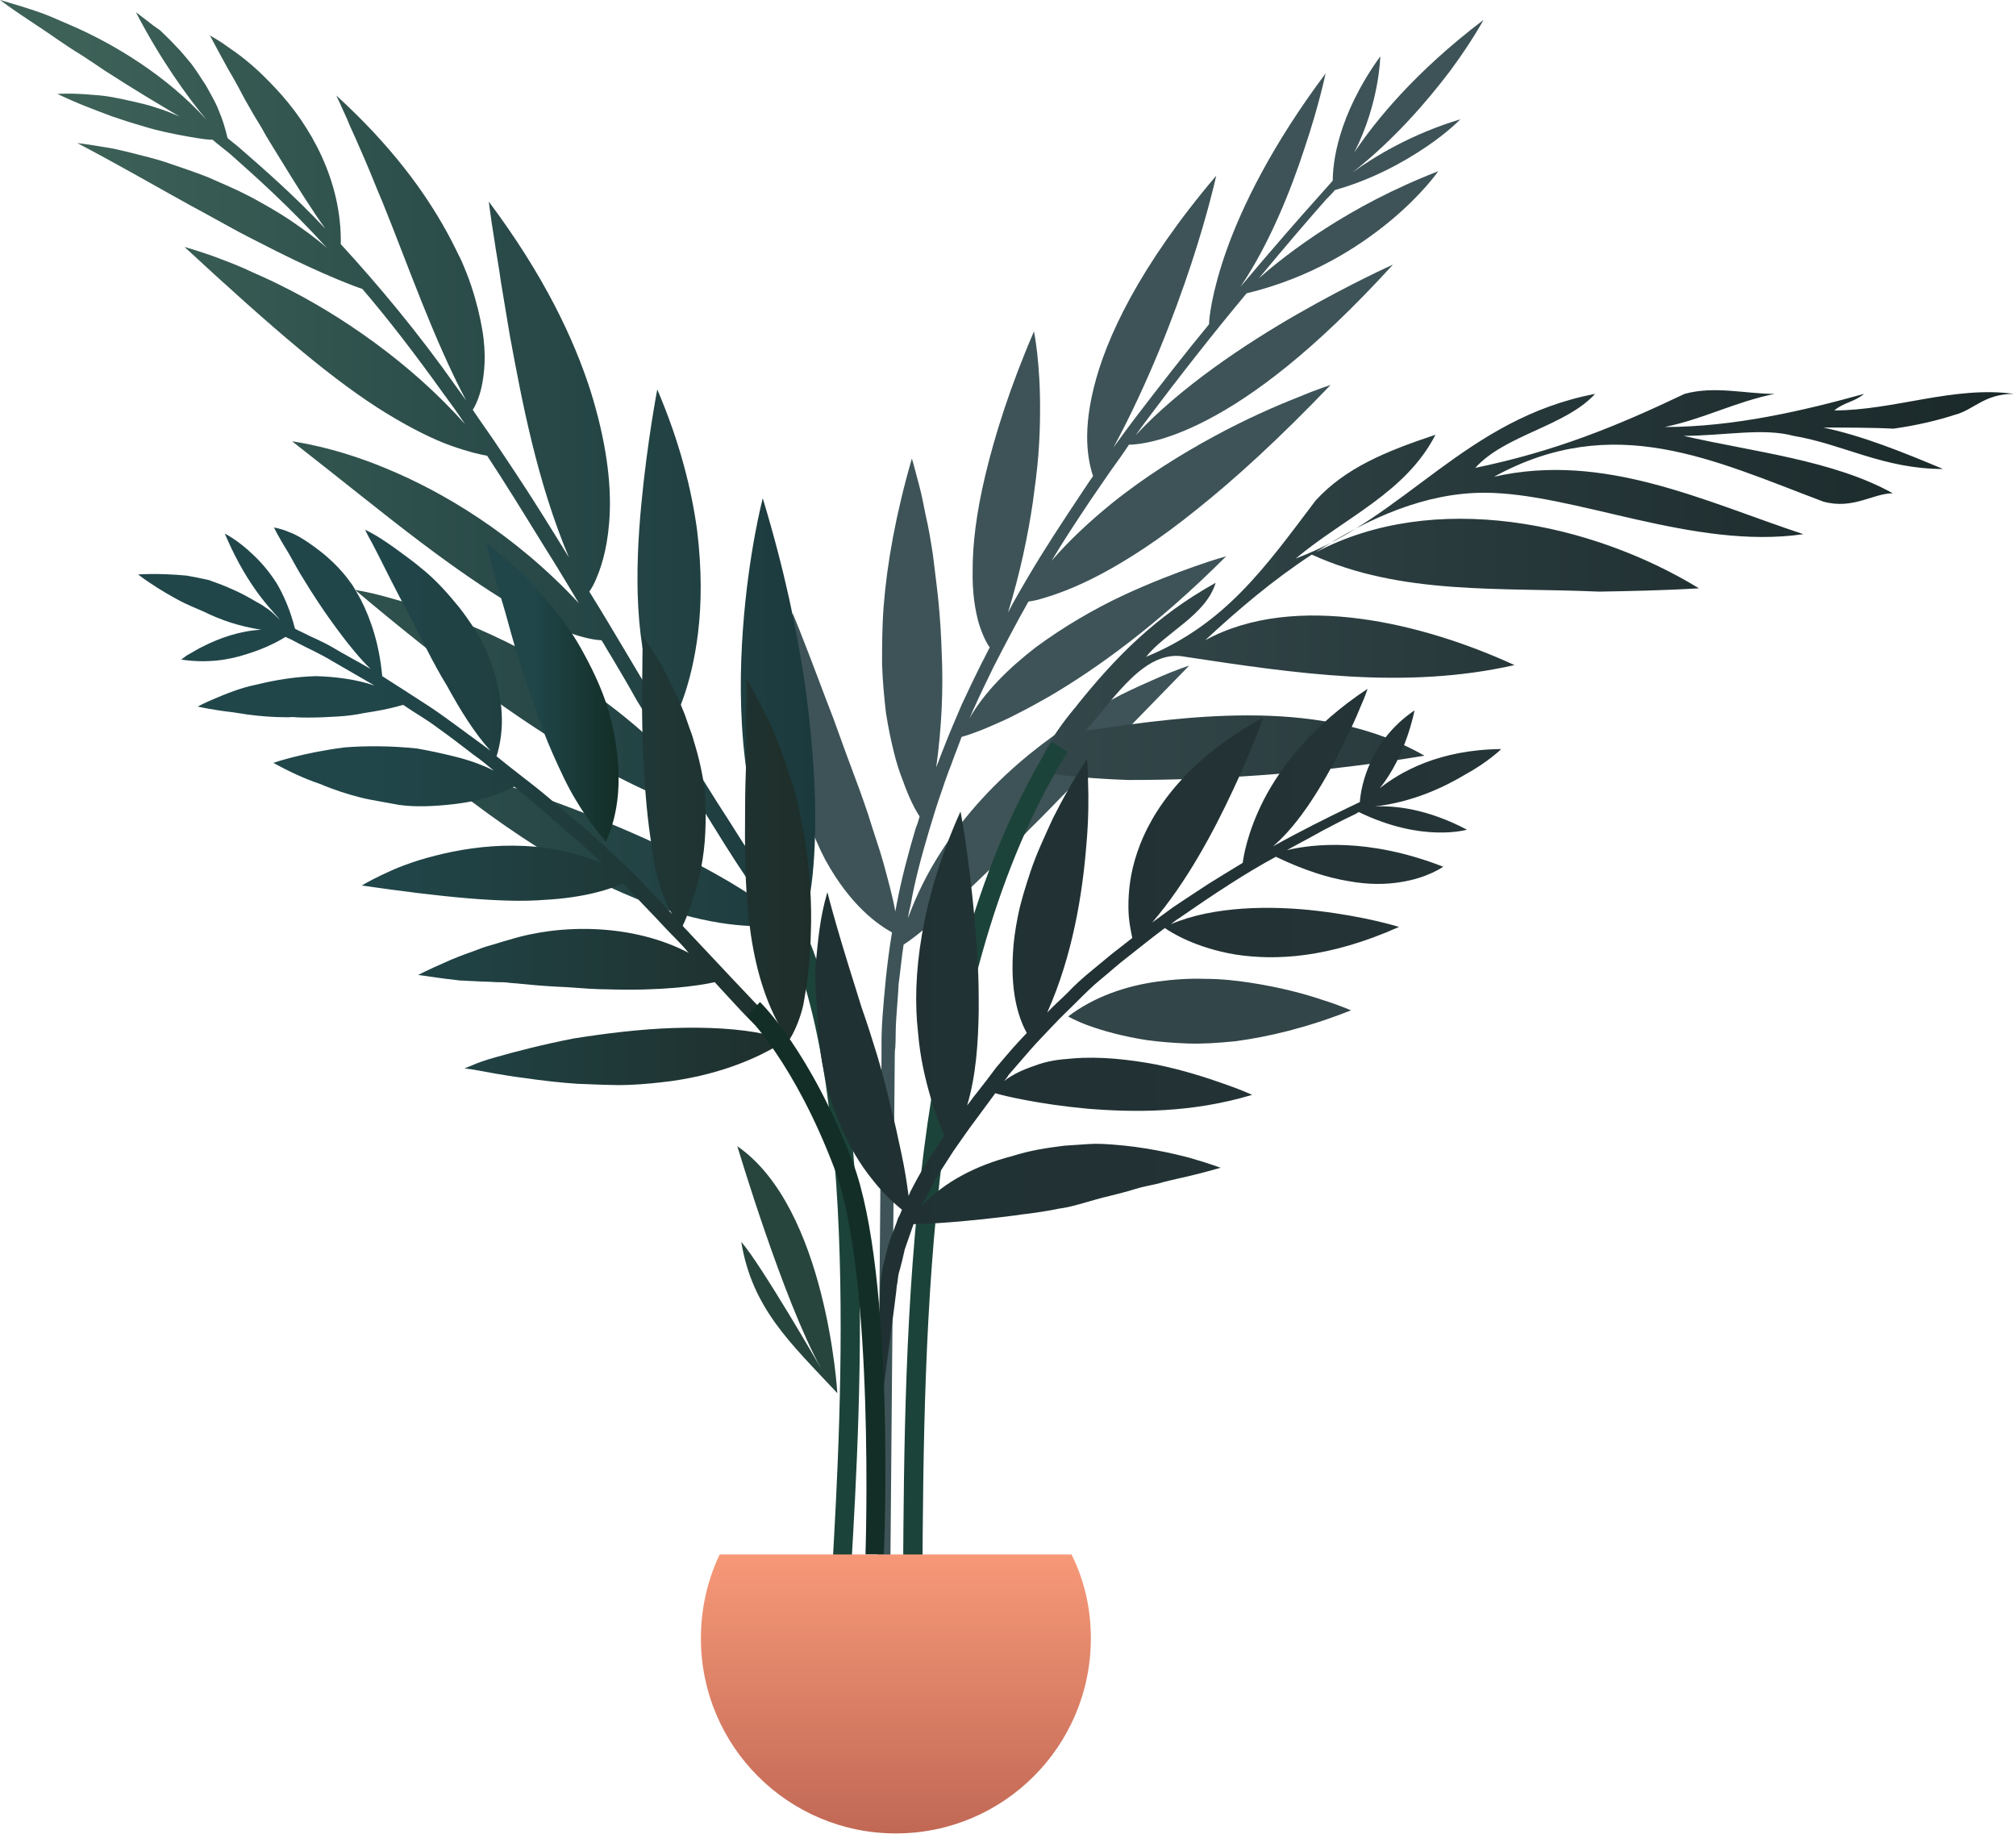 <svg width="365" height="332" viewBox="0 0 365 332" fill="none" xmlns="http://www.w3.org/2000/svg">
<g clip-path="url(#clip0_193_4452)">
<path d="M241.7 34.4C248.5 32.5 254.2 29.3 258.2 26.6C262.2 23.9 264.4 21.6 264.4 21.6C255.7 24.2 248.9 28.3 244.9 31.2C252.5 25.2 258.4 18.3 262.5 12.9C266.5 7.5 268.6 3.6 268.6 3.6C256.2 13 249 21.9 245.2 27.6C249.8 18.5 249.9 10.2 249.9 10.2C242 21.2 241.3 29.8 241.3 32.7C240.6 33.5 239.8 34.4 238.9 35.4C235.4 39.3 230.4 45 224.6 51.9C229.8 44.2 233.7 34.5 236.2 26.8C238.8 19.1 240 13.3 240 13.3C230.2 26.4 224.9 37.4 222.1 45.2C219.3 53.1 218.9 57.8 218.9 58.7C214.6 63.9 210.1 69.7 205.5 75.7C204.2 77.4 202.9 79.2 201.6 81C207.9 69.3 212.6 57.1 215.7 47.7C218.8 38.3 220.2 31.8 220.2 31.8C206.2 48.3 200.2 61.3 198 70.3C196.9 74.8 196.7 78.4 196.9 81C197.1 83.6 197.6 85.3 197.9 86.2C197.1 87.3 196.4 88.4 195.6 89.6C192.4 94.4 189.1 99.4 186.1 104.5C184.9 106.6 183.6 108.7 182.5 110.9C184.7 103.7 186.1 97 187 90.9C187.4 87.9 187.8 85 188 82.3C188.2 79.6 188.3 77.1 188.3 74.8C188.4 65.6 187.2 60 187.2 60C182.8 70.2 180.1 78.9 178.4 86C176.7 93.1 176.1 98.7 176.1 103.1C176 107.5 176.6 110.6 177.2 112.8C177.9 115 178.6 116.4 179.2 117.2C178.7 118.1 178.3 119 177.8 119.9C176.5 122.5 175.3 125 174.1 127.6C173 130.2 171.9 132.7 170.9 135.3C170.4 136.5 170 137.7 169.5 138.9C170.5 131.7 170.8 124.8 170.5 118.2C170.4 115 170.2 111.8 169.9 108.8C169.6 105.8 169.2 103 168.9 100.4C168.5 97.8 168.1 95.4 167.6 93.3C167.2 91.2 166.8 89.3 166.4 87.8C165.6 84.7 165.1 83 165.1 83C162.2 93 160.6 102 160 109.6C159.7 113.4 159.7 117 159.7 120.2C159.8 123.4 160.1 126.4 160.4 129C160.8 131.6 161.3 134 161.8 136C162.3 138.1 162.9 139.9 163.5 141.4C164.6 144.5 165.7 146.6 166.5 147.8C166.3 148.5 166.1 149.2 165.8 149.9C164.4 154.6 163.2 159.2 162.4 163.4C162.3 163.9 162.2 164.5 162.1 165C161.6 162.2 160.8 159.4 160 156.4C159.2 153.5 158.1 150.5 157.2 147.5C156.2 144.5 155.1 141.5 154 138.6C152.9 135.7 151.9 132.8 150.9 130.1C148.8 124.7 147.1 120 145.7 116.5C144.4 113.1 143.5 111 143.5 111C142.1 121.9 142.5 131 143.7 138.3C144.4 142 145.2 145.2 146.2 148.1C147.2 151 148.3 153.5 149.4 155.6C154.1 164.2 159.2 167.5 161.5 168.8C160.5 174.8 160.1 180 159.8 183.8C159.6 186.3 159.6 188.3 159.6 189.6C159.6 190.3 159.6 190.8 159.6 191.2C159.6 191.6 158.8 284.1 158.8 284.1C159.1 284.6 161.1 284.3 161.2 284C161.2 284 162 191.5 162 191.1C162 190.8 162 190.2 162.1 189.6C162.2 188.3 162.1 186.4 162.3 183.9C162.4 182.2 162.6 180.3 162.7 178.1C163 176 163.2 173.6 163.6 171C164.7 170.3 166.6 168.9 169.2 166.6C171.9 164.3 175.3 161.2 179.5 157.1C181.5 155 183.9 152.8 186.3 150.2C188.9 147.7 191.5 144.9 194.5 141.9C200.3 135.9 207.2 128.8 215.3 120.5C215.3 120.5 213 121.2 209.4 122.8C207.6 123.6 205.3 124.6 202.9 125.8C200.5 127.1 197.7 128.6 195 130.3C189.4 133.9 183.3 138.6 177.8 144.6C172.3 150.6 167.4 157.9 164.4 166.2C164.5 165.4 164.7 164.5 164.9 163.7C165.6 159.6 166.8 155.1 168.2 150.4C168.9 148.1 169.6 145.7 170.5 143.2C170.9 142 171.3 140.8 171.8 139.5C172.3 138.3 172.7 137 173.2 135.8C173.5 135 173.8 134.2 174.1 133.4C174.8 133.2 176.8 132.6 179.5 131.4C180.9 130.8 182.5 130.1 184.2 129.2C186 128.3 188 127.2 190.1 126C198.6 121 209.5 113.2 222 100.7C222 100.7 219.8 101.3 216.4 102.5C213 103.7 208.2 105.5 203.1 107.9C198 110.3 192.5 113.5 187.5 117.2C182.6 121 178.2 125.3 175.5 130.1C175.8 129.5 176 128.9 176.3 128.3C177.4 125.8 178.7 123.2 179.9 120.7C181.9 116.8 184 112.8 186.2 108.9C186.8 108.8 187.6 108.7 188.5 108.4C191 107.7 194.7 106.4 199.4 103.9C204.1 101.4 209.9 97.7 216.7 92.2C223.6 86.7 231.5 79.5 240.9 69.7C240.9 69.7 238.6 70.4 234.8 72C231 73.5 225.7 75.8 219.8 79C213.9 82.2 207.4 86.2 201.2 91.2C197.4 94.3 193.7 97.7 190.4 101.5C192.6 97.8 195 94.2 197.4 90.6C198.6 88.9 199.7 87.2 200.9 85.5C202.1 83.8 203.3 82.2 204.4 80.5C205.6 80.5 210.6 80.2 218.6 76C226.7 71.8 237.7 63.8 252.2 47.9C252.2 47.9 244.6 51.3 235 56.8C225.4 62.3 213.7 70.1 205.6 78.8C206.1 78.1 206.7 77.3 207.2 76.6C213.7 67.9 220.1 59.8 225.7 53.1C237.3 50.3 245.9 44.8 251.7 40C257.5 35.2 260.4 31 260.4 31C244.1 37.3 233 45.9 227.9 50.4C232.8 44.5 237 39.6 240.1 36.1C240.6 35.6 241.2 35 241.7 34.4Z" fill="#3D5357"/>
<path d="M147.6 146.7C147.5 140.5 147 132.9 145.7 123.6C144.3 114.3 142.1 103.4 138.1 90.2C138.1 90.2 135.5 100 134.5 114C133.5 128 134 146.4 142.2 163.9C141.6 163.1 141.1 162.3 140.5 161.5C137.7 157.6 134.9 153.2 132 148.6C129 144 126 139.1 122.9 134C122.4 133.2 121.9 132.4 121.4 131.6C122.2 130.2 125.2 124.5 126.4 114.4C127 109.4 127.1 103.2 126.2 95.9C125.2 88.6 123.1 80.1 119 70.5C119 70.5 117.2 79.8 116.1 91.4C115 103.1 114.7 117.2 119.3 128.1C118.9 127.5 118.5 126.9 118.2 126.2C116.6 123.6 115 120.9 113.4 118.2C111.2 114.5 109 110.8 106.7 107.1C107.1 106.5 107.6 105.7 108.1 104.4C109.1 102 110.2 98.2 110.4 92.7C110.6 87.2 109.8 80 106.9 70.7C103.9 61.4 98.6 50 88.5 36.5C88.5 36.5 88.8 39.1 89.5 43.4C89.8 45.6 90.3 48.1 90.7 51.1C91.2 54 91.7 57.2 92.3 60.7C94.5 72.6 97.2 87.1 103 100.9C99.8 95.7 96.6 90.5 93.2 85.4C91.9 83.5 90.7 81.6 89.4 79.7C88.1 77.8 86.8 76 85.6 74.2C85.9 73.7 86.7 72.3 87.2 70C87.7 67.6 88.1 64.2 87.3 59.6C86.9 57.3 86.3 54.7 85.3 51.7C84.8 50.2 84.2 48.7 83.5 47.1C82.7 45.5 81.9 43.8 80.9 42C77 34.9 70.9 26.4 60.9 17.3C60.9 17.3 61.1 17.8 61.6 18.8C62 19.8 62.7 21.1 63.4 22.9C64.2 24.6 65.1 26.7 66.1 29C67.1 31.3 68.1 33.9 69.3 36.7C73.8 47.8 78.5 61.4 84.4 72.5C83.8 71.7 83.2 70.8 82.6 70C75.7 60.2 68.4 51.5 61.7 44.2C61.9 32.6 56.1 22.6 50 16.1C48.5 14.5 47 13 45.6 11.8C44.2 10.6 42.9 9.6 41.7 8.8C40.6 8 39.7 7.4 39 7C38.3 6.6 38 6.4 38 6.4C39.1 8.5 40.2 10.5 41.3 12.5C41.9 13.5 42.4 14.4 42.9 15.3C43.4 16.2 43.9 17.2 44.4 18.1C45.4 19.9 46.4 21.6 47.4 23.2C48.3 24.9 49.3 26.4 50.2 27.9C53.8 33.8 56.8 38.5 58.9 41.4C53 35.1 47.4 30.3 43.4 26.8C42.6 26.1 41.9 25.6 41.2 25C40.8 23.3 40.3 21.6 39.6 20C39 18.4 38.1 17 37.3 15.5C36.4 14.1 35.5 12.7 34.6 11.5C33.6 10.3 32.7 9.2 31.7 8.2C30.8 7.2 29.8 6.3 29 5.5C28.1 4.9 27.3 4.3 26.7 3.8C25.4 2.8 24.6 2.2 24.6 2.2C29 10.7 33.9 17.5 37.4 21.7C30.3 13.8 20.7 8 13.1 4.7C11.2 3.9 9.5 3.1 7.9 2.5C6.3 1.9 4.9 1.5 3.7 1.1C1.4 0.4 0 0 0 0C3.6 2.7 7.1 4.8 10.2 7C11.8 8.1 13.3 9.1 14.8 10C16.3 11 17.7 11.9 19 12.8C24.4 16.3 29 19 32.5 21.1C31.1 20.5 29.7 19.9 28.3 19.5C26.9 19 25.5 18.7 24.2 18.4C21.6 17.8 19.2 17.3 17.1 17.2C13 16.8 10.4 17 10.4 17C13.9 18.7 17.2 19.9 20.1 21C21.6 21.5 23 22 24.4 22.4C25.8 22.8 27 23.2 28.2 23.5C30.6 24.1 32.8 24.5 34.5 24.8C36.2 25.1 37.6 25.3 38.5 25.3C39.4 26.1 40.5 26.9 41.7 27.9C46.2 31.9 52.5 37.5 59.2 44.9C57.2 43.1 54.9 41.5 52.6 39.9C50.2 38.3 47.7 36.9 45.3 35.6C42.8 34.3 40.2 33.2 37.7 32.1C35.2 31.1 32.7 30.3 30.4 29.5C28.1 28.7 25.8 28.2 23.9 27.7C21.9 27.2 20.2 26.8 18.7 26.6C15.8 26.1 14 25.9 14 25.9C21.8 30 28.5 33.9 34.5 37.2C37.5 38.8 40.3 40.4 42.9 41.8C45.5 43.2 48 44.4 50.1 45.5C58.9 49.9 64.6 52 65.6 52.3C70.4 57.9 75.3 64.3 80.1 71C81.5 72.9 82.9 74.8 84.2 76.8C74.3 65.6 61.4 56.9 51.1 51.8C48.6 50.5 46.1 49.5 44 48.5C41.9 47.6 40 46.9 38.4 46.3C35.2 45.2 33.4 44.7 33.4 44.7C41.4 52.1 48.2 58.2 54.2 63.2C60.2 68.2 65.5 72.1 70.1 74.9C74.7 77.7 78.6 79.6 81.7 80.7C84.8 81.8 87 82.3 88.2 82.5C89 83.7 89.8 85 90.6 86.2C94 91.5 97.3 97 100.7 102.4C102.1 104.7 103.5 107 104.8 109.2C93.1 96.6 79.9 88.9 69.9 84.8C64.9 82.7 60.6 81.5 57.6 80.8C54.6 80.1 52.9 79.9 52.9 79.9C62 87 69.6 93.2 76.1 98.1C82.6 103 88 106.7 92.4 109.3C101.3 114.6 106.5 115.8 108.9 115.9C109.5 116.8 110 117.8 110.6 118.7C112.2 121.4 113.8 124.1 115.3 126.8C116.9 129.4 118.5 132 120 134.6C120.7 135.8 121.5 137 122.2 138.2C110.7 126 96.2 117.8 84.6 113C78.8 110.6 73.7 109.1 70.1 108.1C66.5 107.1 64.3 106.8 64.3 106.8C72.6 113.8 80.3 119.9 87.2 125C94.1 130.1 100.4 134.1 105.8 137.3C116.6 143.6 124.2 146.2 127.7 147.2C128.1 147.9 128.6 148.6 129 149.3C131.9 154 134.7 158.4 137.5 162.3C137.9 162.8 138.2 163.3 138.5 163.8C127.5 156 111.9 149.3 98.9 144.6C92.4 142.3 86.7 140.5 82.5 139.3C78.3 138.1 75.8 137.5 75.8 137.5C84.7 144.9 92.8 150.7 100.1 155.1C107.4 159.5 114 162.4 119.5 164.3C130.6 168.1 137.9 167.8 141 167.5C145 173.1 148.2 172.9 144.8 168.1C146.2 166 147.7 159.1 147.6 146.7Z" fill="url(#paint0_linear_193_4452)"/>
<path d="M353.9 75.1C357.4 74.2 359.2 71.3 364.6 71.3C353.8 69.8 342.9 74.3 332.1 74.3C333.9 72.8 335.7 72.8 337.5 71.3C326.7 74.3 314 77.3 301.4 77.3C308.6 75.8 314 72.8 321.3 71.3C315.9 71.3 310.5 69.8 305 71.3C292.4 77.3 281.5 81.7 267.1 84.7C272.5 78.7 283.4 77.2 288.8 71.3C265.3 75.8 254.5 93.7 234.6 101.1C243.6 93.6 254.5 89.2 259.9 78.7C250.9 81.7 243.6 84.7 238.2 90.6C229.2 102.5 221.9 113 207.5 118.9C211.1 114.4 218.3 111.4 220.1 105.5C209.3 111.5 202 118.9 194.8 127.9C194.9 127.8 194.9 127.8 195 127.7C191.5 131.7 186.2 139.5 189.2 139.9C193.1 140.5 198.2 141 204.4 141.2C221.8 141.2 239.9 139.8 257.9 136.8C239.8 126.4 216.4 129.3 196.5 132.3C201.9 126.3 207.3 117.4 214.6 118.9C234.5 121.9 254.3 124.9 274.2 120.4C257.9 112.9 234.5 107 218.2 115.9C224.1 110.4 230.6 104.9 237.5 100.4C253.7 107.8 271.7 106.3 289.5 107.1C295 107 301 106.9 307.6 106.5C288.1 94.6 259.7 88.6 238.2 100C247.9 93.6 258.3 89.2 268.7 89.2C285 89.2 306.6 99.6 326.5 96.7C308.4 90.7 290.4 81.8 270.5 86.3C292.2 74.4 310.2 83.3 330.1 90.8C335.5 92.3 339.1 89.3 342.7 89.3C331.9 83.3 317.4 81.8 304.8 78.9C312 78.9 319.2 77.4 324.7 78.9C333.7 80.4 341 84.9 351.8 84.9C344.6 81.9 337.3 78.9 330.1 77.4C333.7 77.4 339.1 77.4 342.8 77.6C347.1 77 350.8 76.1 353.9 75.1Z" fill="url(#paint1_linear_193_4452)"/>
<path d="M154.2 284.7L150.7 284.5V283.8C152.3 255.7 156 190.1 139.4 163.7L142.3 161.9C159.5 189.2 155.9 253.2 154.1 284L154.2 284.7Z" fill="#1C4339"/>
<path d="M167 285.7H163.5C163.8 239.6 164.2 176.4 190.4 134.3L193.3 136.1C167.7 177.3 167.3 240 167 285.7Z" fill="#1C4339"/>
<path d="M271.8 135.6C260.6 135.7 253.6 139.7 249.8 142.7C254.6 136.8 256.1 128.6 256.1 128.6C248 134.1 246.4 142.3 246.2 145.2C245.5 145.5 244.8 145.9 243.9 146.3C240.6 147.9 235.9 150.2 230.5 153.2C235.5 148.9 239.6 141.8 242.7 135.8C244.2 132.8 245.5 130 246.3 128C247.2 126 247.6 124.7 247.6 124.7C237.7 131.2 231.9 138.8 228.8 144.8C225.7 150.9 225.1 155.4 225 156.2C223 157.4 220.9 158.7 218.8 160C216.7 161.4 214.5 162.8 212.3 164.3C211.1 165.2 209.8 166.1 208.6 167C214.8 159.8 219.7 150.6 223.2 143.1C226.7 135.7 228.7 129.9 228.7 129.9C214.9 137.4 208.4 146.8 205.9 154.3C204.6 158.1 204.3 161.4 204.3 164.1C204.3 166.8 204.8 168.7 205 169.8C204.2 170.4 203.5 171 202.7 171.6C201.1 172.8 199.5 174.2 197.9 175.5C196.3 176.8 194.7 178.2 193.3 179.7C192.1 180.9 190.7 182.1 189.6 183.3C194.2 173 196 161.8 196.7 152.8C197.1 148.4 197.1 144.5 197 141.7C197 139 196.8 137.4 196.8 137.4C194.3 141.2 192.3 144.8 190.6 148.2C189 151.7 187.6 154.7 186.6 157.7C185.6 160.7 184.8 163.3 184.3 165.8C183.8 168.3 183.5 170.5 183.4 172.5C182.9 180.6 184.8 185 185.9 187C185.4 187.5 184.9 188.1 184.4 188.6C183 190.1 181.7 191.7 180.4 193.2C179.2 194.8 178 196.4 176.8 197.9C176.2 198.6 175.7 199.4 175.1 200.1C176.7 194.8 177.1 188.9 177.2 183C177.2 180 177.2 177.1 177 174.2C176.9 171.3 176.6 168.4 176.4 165.8C175.9 160.5 175.3 155.7 174.8 152.3C174.3 148.9 173.9 146.9 173.9 146.9C166.6 163.1 165.1 177.1 166.2 186.8C166.6 191.7 167.6 195.6 168.5 198.7C169.4 201.9 170.4 204.2 171 205.6C170.7 206 170.4 206.5 170.1 206.9C169.1 208.4 168.2 209.8 167.3 211.2C166.5 212.6 165.7 214 165 215.4C164.8 215.7 164.7 216.1 164.5 216.5C164.2 214.1 163.8 211.6 163.2 208.8C162.6 206 162 203.1 161.2 200.1C160.5 197.1 159.7 194 158.8 191C157.9 188.1 157 185.2 156 182.4C154.2 176.7 152.6 171.5 151.5 167.7C150.4 163.9 149.8 161.5 149.8 161.5C148.4 166.2 148.1 170.4 147.7 174.4C147.6 175.4 147.6 176.3 147.6 177.2C147.6 178.1 147.7 179 147.7 179.8C147.8 180.7 147.8 181.5 147.9 182.3C147.9 183.2 148 184.1 148 185C148.1 186.7 148.3 188.4 148.5 190C148.7 191.6 149 193.2 149.3 194.6C149.9 197.5 150.7 200.2 151.7 202.6C153.6 207.4 155.8 210.9 158 213.6C160.1 216.3 162.1 218 163.3 219C163.1 219.5 162.9 220 162.6 220.5C162.4 221 162.3 221.5 162.1 221.9C161.8 222.8 161.4 223.7 161.1 224.6C160.5 226.3 160.3 227.8 159.9 229.1C159.7 229.9 159.6 230.7 159.5 231.4C158.8 237.4 159.9 251.3 160 251.1C160 250.9 162.3 233.9 162.3 233.5C162.3 233.1 162.4 232.6 162.5 232C162.6 231.4 162.6 230.7 162.9 229.9C163.2 228.8 163.5 227.6 163.8 226.2C164.3 224.8 164.8 223.3 165.4 221.6C168 221.6 174.6 221.2 184 220C185.2 219.8 186.4 219.7 187.7 219.5C189 219.3 190.3 219.1 191.7 218.8C194.3 218.5 197.8 217.2 200.9 216.5C202.5 216.1 204.1 215.7 205.7 215.2C207.3 214.7 209 214.5 210.6 214C211.4 213.8 212.2 213.6 213.1 213.4C214 213.2 214.8 213 215.7 212.8C217.4 212.4 219.2 211.9 221 211.4C221 211.4 218.9 210.6 215.4 209.6C212 208.7 207 207.6 201.5 207.2C200.1 207.1 198.6 207 197.2 207.1C195.7 207.2 194.2 207.3 192.7 207.4C191.2 207.6 189.6 207.8 188 208.1C186.4 208.4 184.8 208.8 183.2 209.3C177 210.9 171.1 213.8 166.9 218.3C167.1 217.8 167.4 217.2 167.7 216.7C168.4 215.4 169.1 214 169.9 212.6C170.8 211.2 171.7 209.8 172.6 208.4C173.6 207 174.6 205.5 175.7 204C176.8 202.5 177.9 201 179.1 199.4C179.5 198.9 179.8 198.4 180.2 197.9C181.8 198.4 188.2 199.9 196.8 200.7C205.4 201.4 215.7 201.5 226.7 198.2C226.7 198.2 224.8 197.3 221.6 196.2C218.5 195.1 214.2 193.7 209.3 192.7C204.5 191.8 199.2 191.2 194.3 191.6C193.1 191.7 191.8 191.8 190.7 192C189.6 192.2 188.4 192.5 187.4 192.9C185.3 193.6 183.3 194.5 181.8 195.7C182.1 195.3 182.4 195 182.6 194.6C183.9 193.1 185.2 191.6 186.5 190.1C187.8 188.6 189.3 187.1 190.6 185.7C192 184.2 193.5 182.8 194.9 181.4C196.3 180 197.8 178.5 199.4 177.2C201 175.9 202.5 174.5 204.1 173.3C206.4 171.5 208.6 169.7 210.9 168C212 168.8 216.5 171.6 223.7 172.8C230.9 173.9 240.5 173.5 253.3 167.8C253.3 167.8 251.7 167.3 249.1 166.7C246.5 166.1 242.8 165.4 238.6 164.9C230.2 163.9 219.7 164 212 167.3C212.5 166.9 213 166.5 213.5 166.2C219.7 161.9 225.6 158 231 155.1C236 157.5 240.4 158.9 244.1 159.5C247.9 160.2 251 160.1 253.5 159.7C256.1 159.3 258 158.6 259.3 158C260.6 157.4 261.3 156.9 261.3 156.9C247.7 151.6 237.6 152.8 233 153.9C235.3 152.6 237.5 151.5 239.4 150.4C241.3 149.4 243 148.5 244.5 147.8C245.1 147.5 245.6 147.3 246 147C251.8 149.8 256.6 150.6 260.1 150.7C263.5 150.8 265.6 150.2 265.6 150.2C258.4 146.4 252.5 145.8 248.9 146C255.7 145.2 261.3 142.6 265.3 140.2C269.5 137.9 271.8 135.6 271.8 135.6Z" fill="url(#paint2_linear_193_4452)"/>
<path d="M244.6 182.9C244.6 182.9 242.6 182 239.4 181C236.2 179.9 231.6 178.7 226.4 177.9C223.8 177.5 221 177.2 218.2 177.2C215.3 177.1 212.4 177.3 209.5 177.7C203.7 178.5 198 180.5 193.4 184C193.4 184 194.7 184.8 197.2 185.7C199.7 186.6 203.2 187.6 207.7 188.3C209.9 188.6 212.4 188.8 215 188.9C217.7 189 220.5 188.8 223.6 188.5C229.6 187.7 236.5 186.1 244.6 182.9Z" fill="#324548"/>
<path d="M25 104C27.4 105.8 29.7 107.2 31.9 108.4C34 109.6 36.1 110.3 37.9 111.2C41.6 112.9 44.8 113.6 47.3 114C43.3 114.2 39.6 115.6 37 116.9C35.7 117.5 34.7 118.2 33.9 118.6C33.2 119.1 32.8 119.4 32.8 119.4C37.4 120.1 41.4 119.5 44.7 118.4C48 117.4 50.4 116.1 51.7 115.3C52.4 115.6 53.2 116 54.1 116.5C55.8 117.4 57.9 118.3 60.2 119.7C62.5 121 65 122.5 67.8 124.1C64.6 123 60.8 122.5 57.2 122.4C53.5 122.5 49.8 123.1 46.6 123.9C43.5 124.5 40.7 125.7 38.8 126.5C36.9 127.3 35.8 127.9 35.8 127.9C37.1 128.2 38.3 128.4 39.6 128.6C40.8 128.8 42.1 128.9 43.2 129.1C45.5 129.5 47.8 129.7 49.9 129.8C51 129.8 52 129.9 53 129.8C54 129.9 55 129.9 55.9 129.9C57.8 129.9 59.6 129.8 61.2 129.7C62.9 129.6 64.4 129.4 65.8 129.1C67.1 128.9 68.3 128.7 69.3 128.5C71.3 128.1 72.6 127.7 73 127.6C75 129 77.2 130.2 79.3 131.8C81.4 133.3 83.5 134.9 85.7 136.6C87 137.5 88.2 138.5 89.4 139.5C87.2 138.4 84.9 137.6 82.5 137C80.1 136.4 77.8 135.9 75.5 135.5C70.8 135 66.2 135 62.4 135.3C54.6 136.3 49.5 138.1 49.5 138.1C52.4 139.7 55.2 141 57.9 141.9C60.5 143 63 143.8 65.4 144.4C66.6 144.7 67.8 144.9 68.9 145.1C70 145.3 71.1 145.5 72.2 145.7C74.3 146 76.4 146 78.3 145.9C82.1 145.7 85.3 145.2 87.8 144.5C90.3 143.8 92.1 142.9 93.1 142.4C93.9 143 94.6 143.6 95.4 144.3C98.7 147 101.8 149.9 105.1 152.6C106.4 153.8 107.7 155 109 156.3C98.3 151.7 87 152.8 78.8 154.9C76.8 155.4 74.9 156 73.3 156.6C71.6 157.2 70.2 157.9 69.1 158.4C66.8 159.5 65.5 160.3 65.5 160.3C80 162.4 91.1 163.5 98.6 162.9C106 162.5 110.7 160.9 112.8 159.9C113.3 160.4 113.8 161 114.3 161.5C115.7 163 117.2 164.5 118.6 166C120 167.5 121.4 169 122.8 170.4C123.5 171.1 124.1 171.8 124.7 172.5C114.6 167.2 101.6 167.2 92.3 170.1C91.1 170.4 90 170.8 88.9 171.1C87.8 171.4 86.7 171.8 85.7 172.2C83.7 172.9 81.9 173.6 80.4 174.3C77.4 175.6 75.7 176.5 75.7 176.5C77.4 176.7 79.1 177 80.8 177.2C81.7 177.3 82.5 177.4 83.3 177.5C84.1 177.5 84.8 177.6 85.5 177.6C87 177.7 88.5 177.7 89.9 177.8C90.6 177.8 91.4 177.8 92.1 177.9C92.8 178 93.6 178 94.3 178.1C97.2 178.4 100 178.6 102.6 178.7C105.3 178.9 107.8 179.1 110.1 179.1C119.6 179.4 126.3 178.5 129.4 177.8C129.8 178.2 130.1 178.6 130.5 179C133 181.7 135.3 184.3 137.6 186.4C137.9 186.7 138.2 187 138.5 187.2C133.8 186.2 128 185.9 121.9 186.1C115.8 186.3 109.5 187.1 103.8 188C98.2 189.1 93.2 190.4 89.7 191.4C87.9 191.9 86.5 192.4 85.6 192.8C84.6 193.2 84.1 193.4 84.1 193.4C85.8 193.6 87.7 194 89.4 194.3C91.2 194.6 92.9 194.9 94.6 195.1C98 195.6 101.5 196 104.6 196.2C107.7 196.3 110.9 196.5 113.7 196.4C116.6 196.3 119.2 196 121.6 195.7C131.5 194.3 137.8 191 140.6 189.4C142.3 191 144.9 184.8 145.5 181.6C146.1 178.3 146.7 174.2 146.8 168.9C147 163.7 146.7 157.5 145.4 150C145 148.1 144.6 146.1 144.1 144.1C143.8 143.1 143.6 142.1 143.2 141C142.8 139.9 142.4 138.8 142.1 137.7C141.3 135.4 140.4 133.1 139.3 130.7C138.1 128.2 136.7 125.6 135.2 122.9C135.2 122.9 135.1 125.6 135.1 129.9C135.1 131 135.1 132.2 135.1 133.5C135.1 134.8 135.1 136.1 135.1 137.5C135 140.3 134.9 143.4 134.9 146.6C134.8 159.4 134.8 174.5 141.3 186C140.8 185.6 140.4 185.1 139.9 184.7C137.6 182.6 135.3 180 132.8 177.4C130.3 174.7 127.6 171.9 124.9 169C124.5 168.5 124 168.1 123.6 167.6C124 166.8 124.8 164.9 125.7 162C126.6 159.1 127.5 155.3 127.7 150.6C127.8 148.3 127.8 145.7 127.6 143C127.2 140.2 126.6 137.3 125.6 134.1C125.4 133.3 125.1 132.5 124.8 131.7C124.5 130.9 124.3 130.2 124 129.4C123.4 127.9 122.8 126.4 122 124.8C120.5 121.7 118.8 118.4 116.4 115.3C116.4 115.3 116.3 117.6 116.3 121.3C116.2 125 116.2 130 116.4 135.3C116.6 140.5 117 146.7 117.8 151.9C118.2 154.6 118.5 157.1 119.2 159.4C119.9 161.7 120.6 163.7 121.7 165.5C121.4 165.1 121 164.8 120.7 164.4C119.3 162.9 117.8 161.4 116.3 159.8C113.4 156.7 110.1 153.8 106.9 150.8C103.5 148.1 100.4 145.2 97 142.5C94.6 140.6 92.2 138.8 89.9 136.9C90.1 136.3 90.6 134.6 90.8 132.2C91 129.8 90.8 126.6 89.8 122.8C89.3 120.9 88.5 118.8 87.5 116.6C86.4 114.5 84.9 112.2 83.1 109.9C81.2 107.6 79.1 105.1 76.2 102.8C74.8 101.6 73.2 100.5 71.6 99.3C69.9 98.1 68.2 96.9 66.1 95.9C66.1 95.9 66.3 96.3 66.7 97.1C67.1 97.8 67.7 98.9 68.4 100.3C69.8 103.1 71.7 106.9 73.9 111C76.1 115.1 78.3 119.9 80.9 124.1C83.3 128.5 85.9 132.7 88.8 135.9C88.3 135.5 87.7 135.1 87.2 134.7C84 132.4 80.9 130 77.9 128C74.8 126 71.9 124.1 69.2 122.4C68.7 116.8 67.2 112.2 65.3 108.5C64.8 107.6 64.3 106.7 63.8 105.9C63.2 105.1 62.7 104.4 62.1 103.7C60.9 102.3 59.7 101.2 58.5 100.2C56.1 98.3 54 96.9 52.3 96.3C50.6 95.6 49.6 95.5 49.6 95.5C50.5 97.3 51.5 98.9 52.4 100.4C53.3 102 54.1 103.5 55 104.9C56.7 107.7 58.3 110.1 59.8 112.2C62.8 116.4 65.3 119.4 67.1 121.1C64.7 119.7 62.4 118.5 60.4 117.3C58.4 116.1 56.5 115.4 55 114.6C54.4 114.3 53.9 114.1 53.4 113.8C52.6 110.6 51.4 107.8 50.1 105.6C48.7 103.4 47.2 101.7 45.8 100.4C43 97.7 40.7 96.6 40.7 96.6C42.4 100.6 44.2 103.8 46 106.4C47.7 108.9 49.4 110.7 50.7 112.2C50 111.6 49.4 110.9 48.7 110.4C48 109.9 47.3 109.4 46.5 109C45 108.1 43.5 107.3 42.1 106.7C40.6 106 39.2 105.5 37.8 105C36.4 104.7 35 104.4 33.8 104.2C28.4 103.7 25 104 25 104Z" fill="url(#paint3_linear_193_4452)"/>
<path d="M88.1 98.3C88.1 98.3 88.6 100.7 89.6 104.4C90.1 106.2 90.8 108.5 91.5 110.9C92.2 113.4 92.9 116.1 93.8 118.9C94.6 121.7 95.7 124.6 96.7 127.6C97.7 130.6 98.8 133.6 100.1 136.5C101.4 139.4 102.7 142.3 104.3 144.9C105.9 147.6 107.7 150 109.7 152.4C109.7 152.4 110.4 151 111.1 148.4C111.8 145.7 112.3 142 111.8 137.2C111.6 134.8 111.1 132.1 110.3 129.1C109.5 126.2 108.2 123.1 106.5 119.8C105.6 118.1 104.7 116.4 103.5 114.6C102.3 112.9 101 111.1 99.5 109.3C98 107.5 96.4 105.6 94.5 103.7C92.5 102 90.4 100.2 88.1 98.3Z" fill="url(#paint4_linear_193_4452)"/>
<path d="M160 281.4H156.7C156.7 281.3 158.4 231 151.1 211.6C143.8 192.3 135.3 184 135.2 183.9L137.6 181.4C138 181.8 146.7 190.3 154.4 210.4C162.1 230.9 160.1 280.9 160 281.4Z" fill="#132E26"/>
<path d="M151.6 252.2C151.6 252.2 149.7 218.7 133.5 207.5C133.5 207.5 141.8 235.4 148.7 247.8C148.7 247.8 137.8 228.9 134.2 224.8C136.2 236.9 143.1 243.1 151.6 252.2Z" fill="#27453C"/>
<path d="M130.3 281.4C128.1 286 126.9 291.2 126.9 296.6C126.9 316.1 142.7 331.9 162.2 331.9C181.7 331.9 197.5 316.1 197.5 296.6C197.5 291.1 196.3 286 194 281.4H130.3Z" fill="url(#paint5_linear_193_4452)"/>
</g>
<defs>
<linearGradient id="paint0_linear_193_4452" x1="0.027" y1="85.993" x2="147.592" y2="85.993" gradientUnits="userSpaceOnUse">
<stop offset="0.097" stop-color="#3D6157"/>
<stop offset="0.997" stop-color="#1B3A3E"/>
</linearGradient>
<linearGradient id="paint1_linear_193_4452" x1="188.366" y1="106.006" x2="364.602" y2="106.006" gradientUnits="userSpaceOnUse">
<stop offset="0.003" stop-color="#33474A"/>
<stop offset="0.998" stop-color="#1A2829"/>
</linearGradient>
<linearGradient id="paint2_linear_193_4452" x1="147.878" y1="187.979" x2="271.826" y2="187.979" gradientUnits="userSpaceOnUse">
<stop stop-color="#203133"/>
<stop offset="0.995" stop-color="#253436"/>
</linearGradient>
<linearGradient id="paint3_linear_193_4452" x1="24.972" y1="146.035" x2="147.062" y2="146.035" gradientUnits="userSpaceOnUse">
<stop offset="0.354" stop-color="#20464A"/>
<stop offset="1" stop-color="#1F2E2A"/>
</linearGradient>
<linearGradient id="paint4_linear_193_4452" x1="88.072" y1="125.38" x2="111.807" y2="125.38" gradientUnits="userSpaceOnUse">
<stop offset="0.354" stop-color="#20464A"/>
<stop offset="1" stop-color="#132E26"/>
</linearGradient>
<linearGradient id="paint5_linear_193_4452" x1="162.105" y1="281.423" x2="162.105" y2="331.911" gradientUnits="userSpaceOnUse">
<stop stop-color="#F79978"/>
<stop offset="1" stop-color="#C16855"/>
</linearGradient>
<clipPath id="clip0_193_4452">
<rect width="365" height="332" fill="white"/>
</clipPath>
</defs>
</svg>
